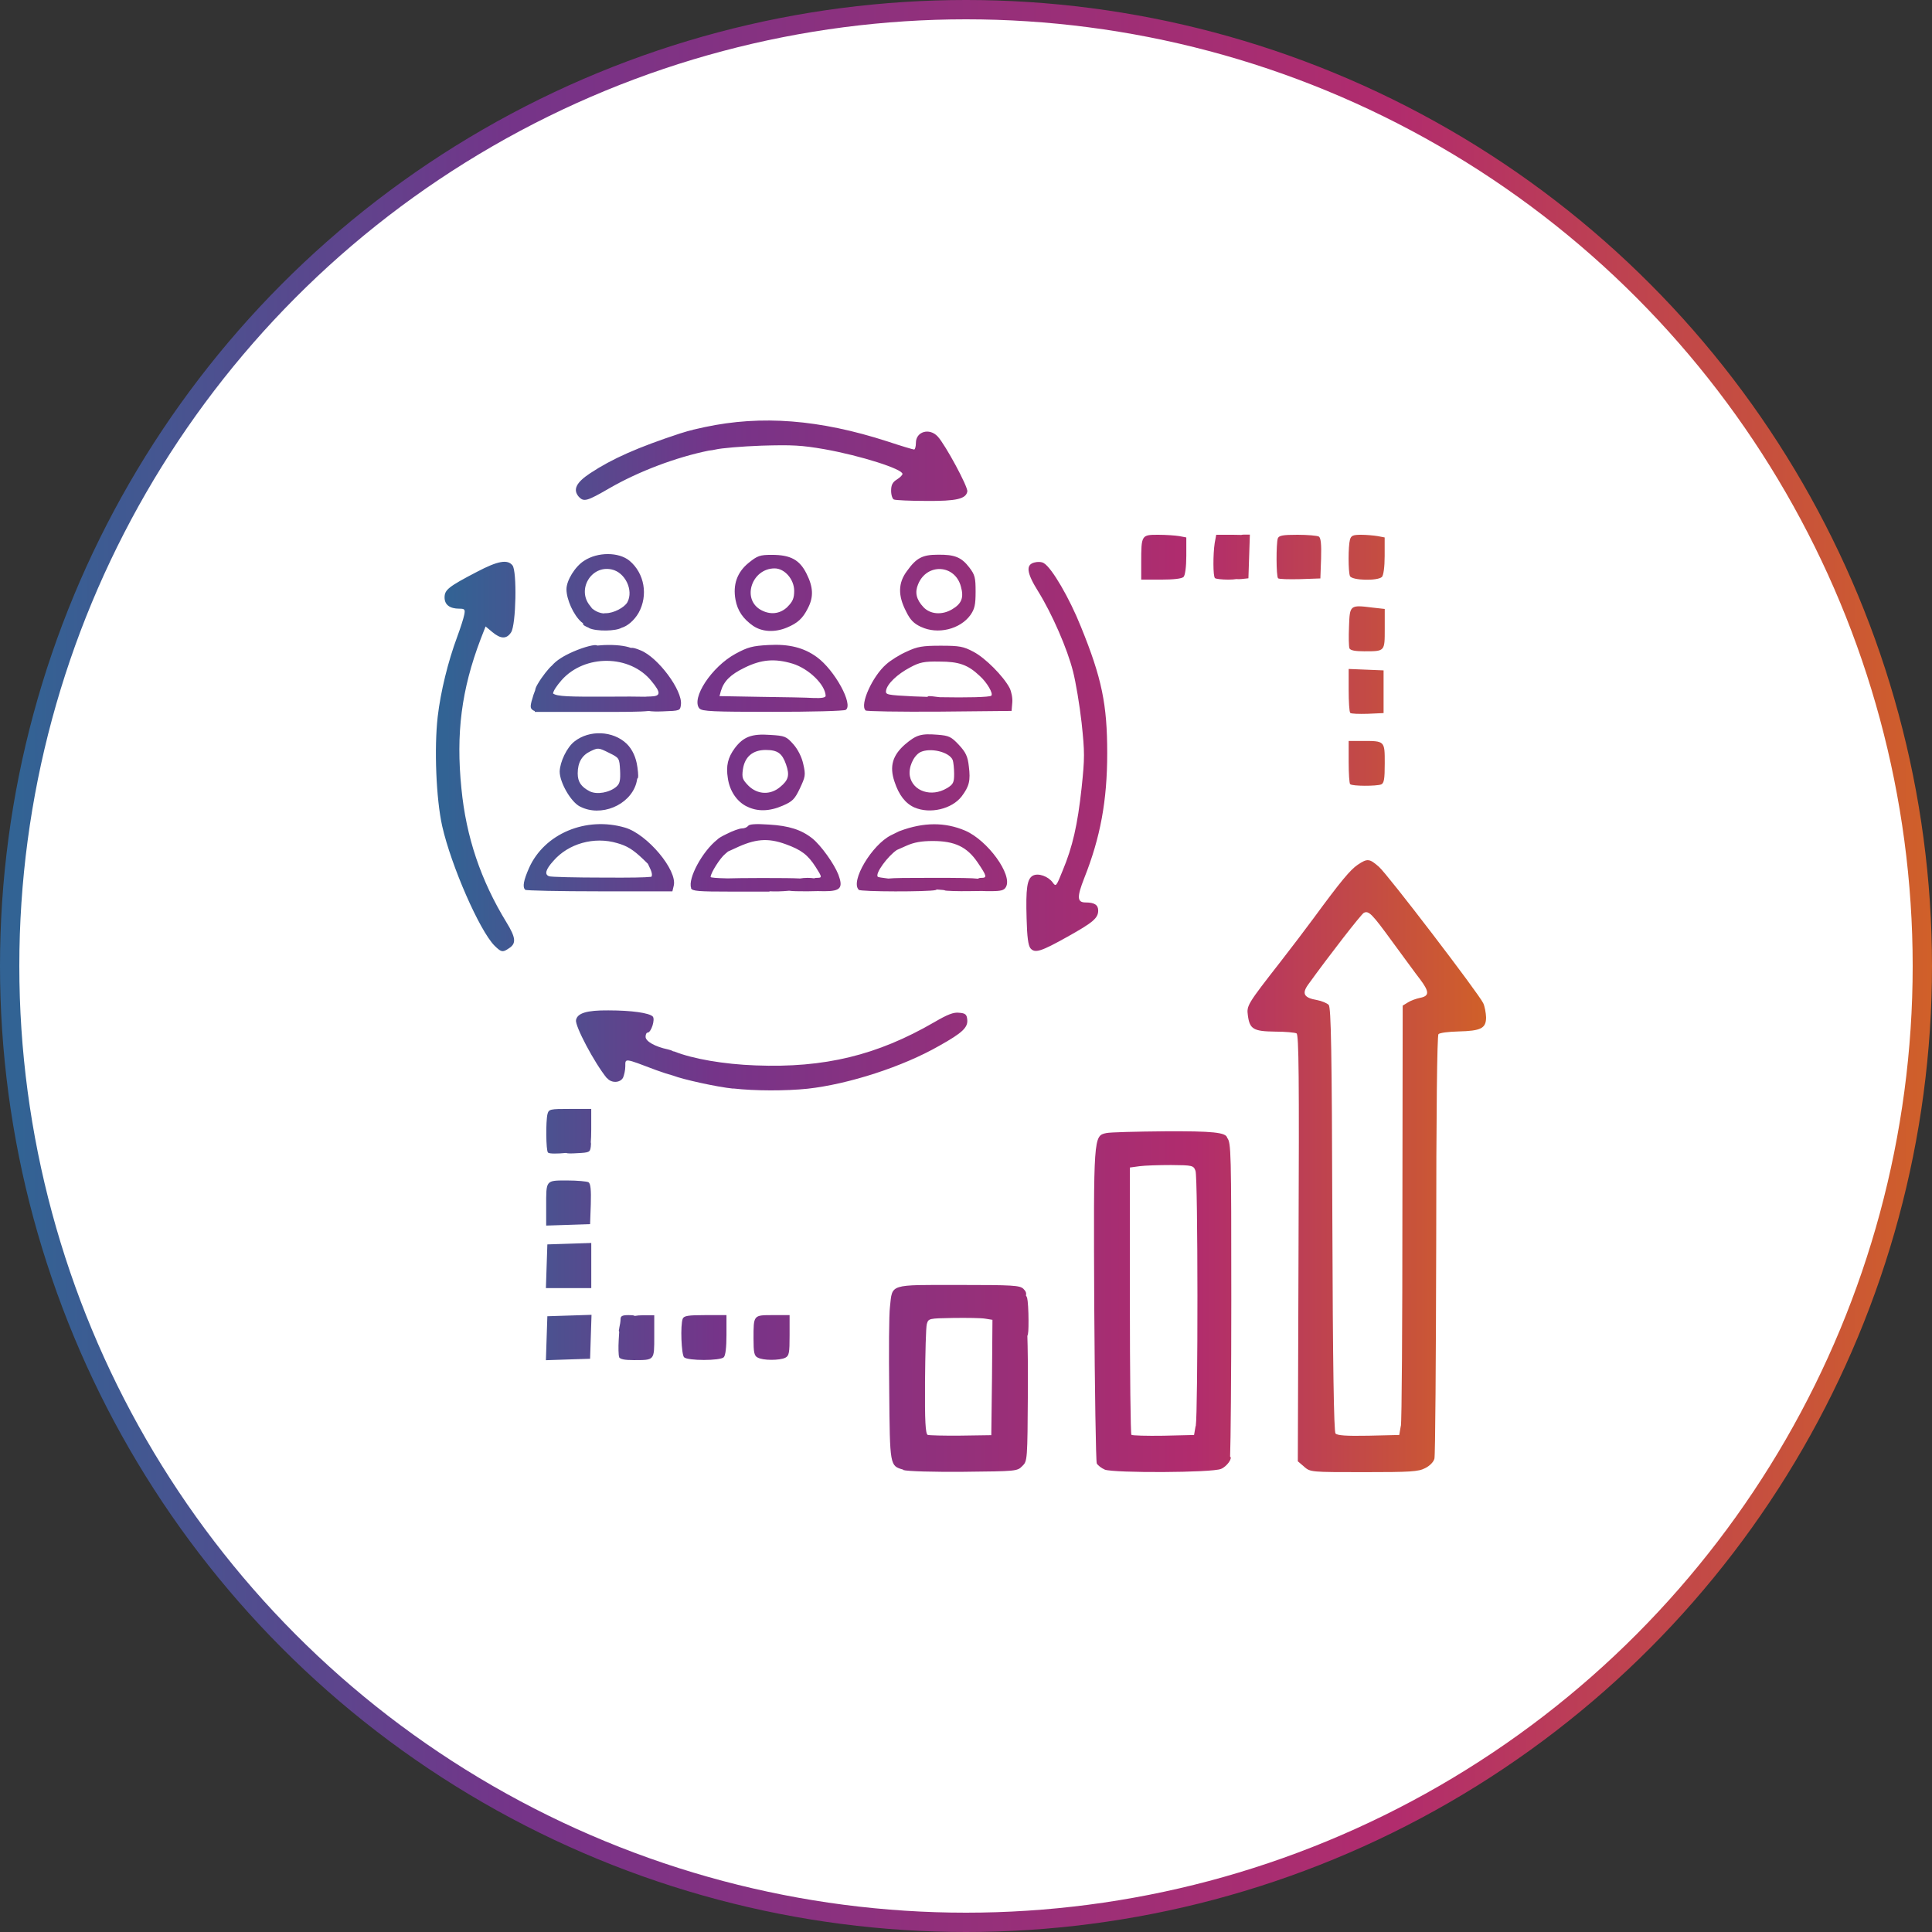<svg xmlns="http://www.w3.org/2000/svg" width="100" height="100" viewBox="0 0 100 100" fill="none"><rect x="0" y="0" width="100" height="100" fill="#333333" stroke="none"/><circle cx="50" cy="50" r="49.5" fill="white" stroke="url(#paint0_linear_5013_8)"></circle><path d="M70.274 44.761C70.778 44.422 70.88 44.436 71.37 44.863C71.814 45.244 76.536 51.424 76.77 51.921C76.849 52.083 76.91 52.422 76.919 52.654C76.919 53.225 76.662 53.36 75.482 53.388C74.978 53.401 74.526 53.457 74.455 53.526C74.385 53.596 74.338 57.543 74.338 64.429C74.324 70.357 74.292 75.339 74.245 75.502C74.198 75.678 74.002 75.873 73.769 75.989C73.419 76.175 72.998 76.198 70.596 76.198C67.843 76.198 67.829 76.197 67.502 75.919V75.915L67.175 75.636L67.212 64.609C67.249 55.681 67.226 53.573 67.11 53.489C67.029 53.443 66.525 53.396 65.989 53.396C64.879 53.382 64.683 53.267 64.59 52.561C64.52 52.051 64.553 51.99 66.293 49.762C66.83 49.075 67.591 48.067 67.987 47.533C69.401 45.606 69.886 45.025 70.274 44.761ZM60.292 58.556C62.746 58.543 63.469 58.608 63.521 58.898C63.721 59.153 63.732 59.578 63.732 67.252C63.732 71.248 63.7 74.658 63.67 75.394C63.805 75.47 63.51 75.904 63.199 76.031C62.732 76.231 57.693 76.249 57.18 76.068V76.064C57.017 75.995 56.829 75.855 56.769 75.748C56.722 75.636 56.666 71.958 56.638 67.586C56.6 58.811 56.601 58.788 57.259 58.648C57.46 58.602 58.822 58.569 60.292 58.556ZM49.611 66.509C52.442 66.509 52.783 66.532 52.97 66.708C53.091 66.835 53.133 66.908 53.103 67.058C53.129 67.093 53.152 67.133 53.165 67.18C53.203 67.32 53.236 67.84 53.236 68.341C53.236 68.826 53.228 69.045 53.176 69.146C53.196 69.728 53.209 70.771 53.203 71.996C53.18 75.608 53.18 75.627 52.909 75.887C52.653 76.151 52.592 76.152 49.876 76.18C48.359 76.194 46.945 76.156 46.749 76.087V76.068C46.059 75.869 46.059 75.905 46.026 71.972C46.003 69.986 46.012 68.035 46.064 67.645C46.194 66.439 45.985 66.509 49.611 66.509ZM72.075 48.754C71.011 47.291 70.848 47.129 70.596 47.245C70.465 47.305 68.776 49.482 67.712 50.959C67.371 51.432 67.493 51.647 68.169 51.763C68.412 51.809 68.696 51.925 68.776 52.017C68.892 52.166 68.939 54.34 68.962 63.124C68.985 70.692 69.042 74.095 69.126 74.197C69.22 74.299 69.654 74.335 70.838 74.312L72.425 74.275L72.504 73.811H72.509C72.556 73.556 72.588 68.556 72.588 62.706L72.603 52.051L72.868 51.888C73.008 51.795 73.303 51.688 73.513 51.646C73.989 51.553 73.988 51.33 73.498 50.681C73.288 50.416 72.659 49.543 72.075 48.754ZM60.619 60.302C59.989 60.302 59.256 60.325 58.986 60.362L58.482 60.431V67.303C58.482 71.086 58.519 74.22 58.561 74.267C58.607 74.305 59.355 74.327 60.218 74.313L61.804 74.276L61.884 73.812H61.893C62.009 73.107 62.01 60.93 61.879 60.603C61.776 60.325 61.73 60.311 60.619 60.302ZM49.325 68.217C48.08 68.24 48.056 68.24 47.972 68.532C47.925 68.695 47.893 70.027 47.879 71.517C47.865 73.56 47.902 74.22 48.019 74.271C48.089 74.295 48.873 74.318 49.732 74.308L51.309 74.285L51.346 71.3L51.369 68.314L50.996 68.254C50.786 68.217 50.039 68.207 49.325 68.217ZM30.58 69.192L30.543 70.329L29.4 70.366L28.256 70.404L28.293 69.266L28.331 68.129L29.474 68.092L30.617 68.055L30.58 69.192ZM32.531 68.07C32.699 68.07 32.797 68.075 32.856 68.112C32.974 68.09 33.113 68.078 33.271 68.078H33.864V69.169C33.864 70.422 33.886 70.399 32.799 70.399C32.324 70.399 32.091 70.353 32.039 70.237L32.048 70.232C32.011 70.153 32.001 69.745 32.025 69.341C32.033 69.169 32.04 69.037 32.05 68.936C32.02 68.899 32.029 68.84 32.056 68.743H32.051C32.088 68.595 32.12 68.386 32.12 68.279C32.12 68.117 32.214 68.07 32.531 68.07ZM37.602 69.092C37.602 69.732 37.554 70.159 37.461 70.252C37.274 70.438 35.595 70.438 35.408 70.252C35.268 70.112 35.207 68.59 35.338 68.256C35.399 68.107 35.618 68.07 36.505 68.07H37.602V69.092ZM40.869 69.115C40.869 70.02 40.846 70.173 40.65 70.275C40.356 70.424 39.469 70.424 39.212 70.262V70.266C39.035 70.174 39.002 69.987 39.002 69.291C39.002 68.061 38.989 68.07 40.006 68.07H40.869V69.115ZM30.604 66.671H28.256L28.293 65.548L28.331 64.41L29.474 64.373L30.604 64.336V66.671ZM29.366 61.101C29.879 61.101 30.378 61.148 30.463 61.194C30.566 61.264 30.604 61.575 30.58 62.332L30.543 63.362L29.413 63.399L28.27 63.436V62.448C28.27 61.069 28.233 61.101 29.366 61.101ZM30.602 58.457C30.602 58.741 30.592 58.963 30.579 59.124C30.593 59.172 30.591 59.241 30.58 59.341C30.543 59.642 30.51 59.656 29.88 59.688C29.555 59.708 29.385 59.709 29.297 59.676C28.862 59.719 28.422 59.726 28.361 59.654V59.65C28.259 59.548 28.245 58.039 28.338 57.663C28.408 57.408 28.469 57.398 29.505 57.398H30.602V58.457ZM31.485 52.297C32.688 52.297 33.599 52.428 33.785 52.613C33.924 52.754 33.705 53.448 33.519 53.448C33.458 53.448 33.416 53.542 33.416 53.667C33.416 53.899 33.906 54.177 34.569 54.316C34.674 54.337 34.766 54.371 34.838 54.414C34.859 54.415 34.882 54.418 34.906 54.426C35.854 54.806 37.459 55.085 39.107 55.145C42.676 55.285 45.407 54.62 48.361 52.907C49.037 52.513 49.354 52.383 49.644 52.42C49.97 52.443 50.04 52.513 50.064 52.768C50.11 53.177 49.821 53.456 48.626 54.124C46.727 55.215 43.913 56.12 41.799 56.352C40.679 56.468 39.083 56.469 37.949 56.339L37.953 56.347C37.116 56.264 35.341 55.87 34.839 55.673C34.601 55.608 34.284 55.508 33.962 55.389C32.306 54.763 32.366 54.762 32.366 55.189C32.366 55.389 32.305 55.654 32.249 55.779C32.1 56.058 31.642 56.072 31.423 55.803H31.409C30.765 55.014 29.754 53.101 29.814 52.799C29.884 52.441 30.36 52.288 31.485 52.297ZM24.681 29.601C25.768 29.029 26.268 28.942 26.525 29.262C26.767 29.554 26.711 32.35 26.454 32.73C26.221 33.088 25.918 33.079 25.484 32.717L25.134 32.424L24.877 33.083C23.883 35.697 23.594 37.967 23.883 40.813C24.126 43.321 24.887 45.572 26.217 47.745C26.693 48.52 26.729 48.827 26.365 49.068C26.059 49.279 25.975 49.299 25.711 49.057L25.596 48.948C24.817 48.159 23.355 44.816 22.889 42.764C22.572 41.348 22.469 38.724 22.655 37.099C22.805 35.8 23.192 34.23 23.668 32.953C23.831 32.512 23.995 32.002 24.027 31.83C24.088 31.538 24.051 31.505 23.772 31.505C23.282 31.505 23.011 31.304 23.011 30.924C23.011 30.529 23.212 30.366 24.681 29.601ZM53.542 29.114C53.706 29.068 53.925 29.077 54.032 29.151C54.443 29.393 55.353 30.953 55.946 32.434C57.033 35.103 57.309 36.464 57.309 38.98C57.309 41.441 56.958 43.344 56.118 45.457C55.736 46.432 55.745 46.711 56.189 46.711C56.655 46.711 56.842 46.841 56.842 47.129C56.842 47.523 56.575 47.746 55.255 48.484C53.87 49.259 53.562 49.357 53.328 49.074L53.337 49.083C53.221 48.943 53.16 48.493 53.137 47.551C53.09 45.982 53.16 45.485 53.463 45.322C53.743 45.174 54.257 45.359 54.49 45.68C54.654 45.912 54.676 45.879 55.003 45.062C55.516 43.832 55.774 42.709 55.984 40.777C56.147 39.231 56.147 38.943 55.984 37.411C55.881 36.492 55.68 35.298 55.54 34.755C55.246 33.58 54.453 31.77 53.743 30.623C53.137 29.657 53.081 29.23 53.542 29.114ZM39.81 42.68C40.822 42.74 41.48 42.944 42.049 43.399C42.492 43.757 43.17 44.699 43.394 45.27C43.65 45.957 43.51 46.129 42.67 46.129C42.526 46.129 42.414 46.127 42.328 46.123C42.187 46.128 42.006 46.131 41.779 46.134C41.288 46.134 41.008 46.129 40.847 46.104C40.474 46.14 40.099 46.149 39.826 46.132L39.829 46.149H37.831C36.152 46.149 35.826 46.126 35.765 45.972L35.774 45.964C35.59 45.471 36.366 44.055 37.119 43.464C37.201 43.376 37.345 43.296 37.598 43.172C37.915 43.009 38.274 42.879 38.404 42.879C38.535 42.879 38.67 42.819 38.722 42.749C38.782 42.656 39.119 42.633 39.81 42.68ZM46.572 43.014C47.808 42.55 48.918 42.551 49.954 42.992C51.121 43.493 52.418 45.28 52.069 45.907C51.975 46.084 51.826 46.126 51.261 46.126C51.07 46.126 50.931 46.124 50.83 46.117C50.676 46.121 50.483 46.124 50.244 46.124C49.535 46.138 48.924 46.11 48.901 46.087L48.905 46.083C48.895 46.072 48.74 46.057 48.494 46.04C48.472 46.051 48.449 46.062 48.424 46.07C48.065 46.163 44.541 46.163 44.447 46.056V46.052C44.005 45.619 45.124 43.73 46.118 43.233L46.439 43.075C46.455 43.066 46.472 43.058 46.49 43.05L46.562 43.016V43.018C46.565 43.017 46.568 43.016 46.572 43.014ZM27.383 44.927C28.176 43.149 30.332 42.244 32.353 42.838C33.505 43.177 35.069 45.043 34.873 45.842L34.803 46.135H31.024C28.961 46.135 27.228 46.097 27.183 46.056V46.051C27.034 45.911 27.103 45.563 27.383 44.927ZM48.279 43.53C47.696 43.53 47.309 43.6 46.926 43.771L46.422 43.994C45.962 44.3 45.271 45.223 45.437 45.384C45.456 45.403 45.663 45.436 45.979 45.474C46.287 45.44 46.94 45.437 48.284 45.437C49.665 45.437 50.317 45.444 50.625 45.482C50.661 45.451 50.713 45.438 50.785 45.438C51.102 45.438 51.089 45.359 50.599 44.636C50.053 43.833 49.418 43.53 48.279 43.53ZM40.668 43.696C39.735 43.357 39.081 43.418 38.055 43.905C37.925 43.968 37.797 44.024 37.681 44.075C37.642 44.109 37.597 44.151 37.542 44.194C37.285 44.394 36.781 45.184 36.781 45.392C36.783 45.429 37.133 45.453 37.575 45.462C37.6 45.463 37.625 45.464 37.651 45.465C37.995 45.452 38.564 45.449 39.451 45.445C40.464 45.445 41.072 45.451 41.412 45.47C41.517 45.45 41.656 45.437 41.807 45.437C41.931 45.437 42.044 45.448 42.138 45.462C42.171 45.445 42.214 45.437 42.269 45.437C42.563 45.437 42.562 45.414 42.222 44.88C41.811 44.239 41.475 43.989 40.668 43.696ZM31.938 43.637C30.757 43.288 29.418 43.66 28.639 44.565C28.242 45.006 28.172 45.261 28.419 45.354C28.49 45.392 29.782 45.424 31.279 45.424C32.657 45.432 33.372 45.421 33.713 45.383C33.779 45.3 33.739 45.119 33.594 44.833C33.569 44.785 33.55 44.743 33.533 44.708C33.458 44.631 33.377 44.552 33.291 44.472C32.764 43.971 32.465 43.785 31.938 43.637ZM29.73 38.381C30.509 37.763 31.737 37.824 32.437 38.497C32.734 38.785 32.928 39.223 32.987 39.682C32.989 39.69 32.991 39.698 32.992 39.706C33.047 40.104 33.048 40.295 32.984 40.3C32.97 40.389 32.952 40.478 32.927 40.563C32.586 41.687 31.097 42.304 30.024 41.747H30.019C29.543 41.505 28.969 40.493 28.969 39.936C28.983 39.435 29.342 38.682 29.73 38.381ZM46.842 38.532C47.435 38.031 47.668 37.961 48.536 38.03C49.12 38.077 49.236 38.132 49.633 38.555C49.983 38.935 50.091 39.144 50.147 39.669C50.24 40.402 50.169 40.7 49.773 41.224C49.269 41.874 48.14 42.144 47.337 41.796H47.332C46.866 41.587 46.525 41.155 46.296 40.449C46.03 39.66 46.203 39.094 46.842 38.532ZM39.861 38.038C40.632 38.084 40.702 38.117 41.066 38.525C41.299 38.79 41.5 39.185 41.579 39.556C41.71 40.127 41.681 40.206 41.401 40.809C41.136 41.367 41.019 41.483 40.515 41.701C39.824 42.003 39.195 42.017 38.649 41.738L38.653 41.743C38.139 41.488 37.766 40.939 37.673 40.28C37.57 39.64 37.673 39.213 38.032 38.725C38.476 38.136 38.91 37.968 39.861 38.038ZM31.513 38.962C30.985 38.697 30.952 38.697 30.565 38.883C30.122 39.092 29.903 39.463 29.902 40.029C29.902 40.47 30.08 40.726 30.523 40.958C30.896 41.144 31.559 41.028 31.923 40.703H31.918C32.081 40.564 32.119 40.377 32.096 39.881C32.059 39.231 32.058 39.231 31.513 38.962ZM39.633 38.818C38.956 38.818 38.546 39.175 38.452 39.825C38.392 40.257 38.429 40.35 38.746 40.675C39.213 41.13 39.875 41.162 40.379 40.735C40.813 40.378 40.883 40.132 40.683 39.56C40.482 38.99 40.249 38.818 39.633 38.818ZM49.316 39.349C49.152 38.917 48.135 38.676 47.621 38.94C47.271 39.14 47.015 39.73 47.094 40.171C47.243 40.96 48.215 41.276 49.008 40.798H49.012C49.339 40.598 49.386 40.505 49.386 40.055C49.386 39.776 49.348 39.451 49.316 39.349ZM70.484 38.351C71.687 38.351 71.674 38.337 71.674 39.512C71.674 40.333 71.637 40.543 71.487 40.603C71.245 40.696 69.984 40.696 69.891 40.589L69.886 40.594C69.839 40.554 69.807 40.035 69.807 39.434V38.351H70.484ZM70.717 34.662L71.614 34.699V36.909L70.796 36.946C70.339 36.96 69.933 36.946 69.886 36.899V36.891C69.839 36.843 69.807 36.309 69.807 35.716V34.625L70.717 34.662ZM31.246 33.389C31.864 33.362 32.363 33.425 32.649 33.533C32.778 33.519 32.909 33.56 33.159 33.663C34.055 34.02 35.329 35.729 35.245 36.463C35.208 36.788 35.199 36.788 34.313 36.82C33.979 36.835 33.733 36.826 33.579 36.799C33.136 36.849 32.319 36.849 30.814 36.849H27.678L27.684 36.806C27.645 36.792 27.605 36.774 27.565 36.751L27.569 36.746C27.429 36.653 27.429 36.537 27.615 35.957C27.645 35.872 27.674 35.795 27.701 35.726C27.708 35.644 27.753 35.535 27.837 35.395C28.053 35.024 28.408 34.578 28.573 34.445C28.792 34.188 29.159 33.952 29.683 33.724C30.267 33.471 30.834 33.333 30.911 33.414C31 33.405 31.11 33.398 31.246 33.389ZM39.772 33.386C40.845 33.325 41.615 33.524 42.282 34.012C43.206 34.685 44.182 36.473 43.776 36.742C43.679 36.802 41.977 36.844 39.982 36.844C36.904 36.844 36.334 36.821 36.202 36.668V36.673C35.759 36.148 36.832 34.513 38.069 33.84C38.712 33.492 38.946 33.432 39.772 33.386ZM48.686 33.422C49.666 33.422 49.866 33.459 50.389 33.737C50.995 34.053 51.929 34.991 52.256 35.608C52.349 35.794 52.419 36.133 52.396 36.365L52.359 36.797L48.615 36.834C46.562 36.848 44.849 36.82 44.798 36.773V36.764C44.495 36.472 45.158 35 45.872 34.383C46.092 34.183 46.572 33.881 46.936 33.724C47.482 33.468 47.743 33.422 48.686 33.422ZM41.023 34.35C40.099 34.072 39.403 34.133 38.54 34.559C37.803 34.917 37.467 35.257 37.313 35.767L37.242 36.031L39.375 36.069C40.555 36.083 41.791 36.106 42.128 36.129C42.548 36.143 42.736 36.105 42.736 36.013C42.712 35.432 41.858 34.606 41.023 34.35ZM48.625 34.243C47.832 34.229 47.598 34.28 47.109 34.545C46.446 34.893 45.919 35.395 45.862 35.743C45.825 35.961 45.909 35.975 47.285 36.045C47.525 36.055 47.77 36.063 48.013 36.07C48.013 36.013 48.141 36.023 48.498 36.071C48.54 36.077 48.589 36.081 48.643 36.087C50.023 36.114 51.229 36.088 51.313 36.008H51.309C51.425 35.905 51.089 35.321 50.701 34.977C50.095 34.406 49.629 34.243 48.625 34.243ZM33.715 35.247C32.604 33.877 30.271 33.854 29.072 35.2C28.798 35.514 28.648 35.751 28.625 35.892C28.819 36.055 29.51 36.065 31.406 36.059C32.371 36.053 32.993 36.051 33.392 36.063C33.441 36.056 33.532 36.053 33.668 36.05C34.205 36.036 34.228 35.864 33.715 35.247ZM69.825 32.425C69.863 31.311 69.872 31.302 71.053 31.45L71.674 31.519V32.55C71.674 33.724 71.688 33.711 70.61 33.711C70.143 33.711 69.9 33.664 69.849 33.562C69.811 33.469 69.802 32.959 69.825 32.425ZM39.949 28.719C40.92 28.719 41.387 28.974 41.746 29.693C42.096 30.39 42.119 30.901 41.816 31.481C41.55 32.015 41.279 32.256 40.719 32.488C40.098 32.743 39.459 32.706 39.006 32.409H39.002C38.465 32.038 38.176 31.62 38.069 31.04C37.928 30.265 38.148 29.624 38.745 29.137C39.203 28.765 39.329 28.719 39.949 28.719ZM30.231 29.027C30.93 28.563 32.027 28.563 32.587 29.027C33.357 29.677 33.558 30.815 33.054 31.721C32.825 32.116 32.477 32.408 32.171 32.495C31.875 32.669 30.893 32.691 30.494 32.512V32.503C30.24 32.392 30.157 32.346 30.183 32.267C30.159 32.246 30.131 32.226 30.105 32.203H30.1C29.689 31.846 29.321 31.029 29.32 30.5C29.32 30.045 29.764 29.324 30.231 29.027ZM48.537 28.712C49.414 28.698 49.764 28.842 50.17 29.371C50.464 29.752 50.497 29.905 50.497 30.625C50.497 31.298 50.45 31.516 50.231 31.832C49.694 32.575 48.536 32.853 47.678 32.449H47.673C47.3 32.273 47.113 32.092 46.894 31.637C46.474 30.824 46.483 30.174 46.941 29.561C47.431 28.874 47.749 28.712 48.537 28.712ZM31.658 29.474C30.595 29.242 29.839 30.532 30.548 31.363C30.585 31.406 30.617 31.451 30.647 31.495C30.681 31.518 30.719 31.546 30.76 31.578C30.88 31.663 31.074 31.738 31.232 31.75C31.268 31.742 31.312 31.739 31.364 31.739C31.761 31.739 32.322 31.446 32.476 31.168C32.802 30.55 32.358 29.622 31.658 29.474ZM49.736 30.36C49.433 29.213 47.972 29.13 47.52 30.244C47.343 30.662 47.426 31.033 47.799 31.428C48.149 31.799 48.756 31.846 49.27 31.544C49.773 31.251 49.9 30.94 49.736 30.36ZM40.094 29.42C38.941 29.42 38.391 30.951 39.333 31.541C39.837 31.843 40.369 31.797 40.771 31.402H40.766C41.032 31.138 41.107 30.961 41.107 30.58C41.106 29.991 40.617 29.42 40.094 29.42ZM70.447 27.68C70.713 27.68 71.11 27.716 71.311 27.749L71.67 27.818V28.77C71.67 29.351 71.609 29.777 71.529 29.861C71.31 30.079 69.967 30.047 69.873 29.815C69.78 29.583 69.78 28.283 69.873 27.934C69.934 27.726 70.023 27.68 70.447 27.68ZM59.947 27.68C60.343 27.68 60.843 27.716 61.043 27.749L61.403 27.818V28.77C61.403 29.351 61.341 29.777 61.262 29.861C61.169 29.954 60.735 30.001 60.096 30.001H59.069V29.109C59.069 27.693 59.083 27.68 59.947 27.68ZM64.655 28.809L64.618 29.933L64.268 29.97C64.17 29.981 64.073 29.981 63.994 29.973C63.89 29.991 63.752 30.001 63.576 30.001C63.236 30.001 62.923 29.963 62.886 29.922C62.783 29.829 62.784 28.692 62.872 28.111L62.951 27.68H63.815C63.99 27.68 64.133 27.682 64.247 27.688C64.287 27.677 64.334 27.672 64.389 27.672H64.693L64.655 28.809ZM67.166 27.68C67.68 27.68 68.179 27.726 68.263 27.772C68.365 27.842 68.402 28.154 68.379 28.91L68.342 29.94L67.292 29.977C66.709 29.991 66.196 29.978 66.149 29.931H66.153C66.051 29.829 66.051 28.12 66.14 27.865C66.201 27.717 66.396 27.68 67.166 27.68ZM36.479 22.106C39.419 21.48 42.419 21.712 45.938 22.849C46.638 23.082 47.259 23.267 47.315 23.267C47.361 23.266 47.407 23.118 47.407 22.919C47.407 22.338 48.108 22.129 48.537 22.594C48.934 23.025 50.113 25.205 50.068 25.439C49.998 25.82 49.521 25.942 47.935 25.928C47.109 25.928 46.349 25.89 46.279 25.857H46.274C46.194 25.834 46.124 25.625 46.124 25.402C46.124 25.11 46.194 24.961 46.418 24.822C46.581 24.72 46.712 24.591 46.712 24.53C46.712 24.275 44.551 23.587 42.685 23.253C41.481 23.044 41.014 23.021 39.418 23.067C38.392 23.104 37.318 23.197 37.038 23.267C36.931 23.293 36.809 23.311 36.688 23.323C35.011 23.663 33.066 24.392 31.544 25.271C30.378 25.945 30.223 25.991 29.957 25.713L29.962 25.717C29.636 25.345 29.822 24.974 30.545 24.496C31.688 23.739 33.028 23.15 35.189 22.439C35.489 22.344 35.7 22.283 35.858 22.254V22.245L36.479 22.106Z" fill="url(#paint1_linear_5013_8)"></path><defs><linearGradient id="paint0_linear_5013_8" x1="100" y1="32.701" x2="0.989" y2="32.736" gradientUnits="userSpaceOnUse"><stop stop-color="#D06029"></stop><stop offset="0.28" stop-color="#B12C6D"></stop><stop offset="0.741" stop-color="#753489"></stop><stop offset="1" stop-color="#326394"></stop></linearGradient><linearGradient id="paint1_linear_5013_8" x1="76.919" y1="39.566" x2="23.1" y2="39.584" gradientUnits="userSpaceOnUse"><stop stop-color="#D06029"></stop><stop offset="0.28" stop-color="#B12C6D"></stop><stop offset="0.741" stop-color="#753489"></stop><stop offset="1" stop-color="#326394"></stop></linearGradient></defs></svg>